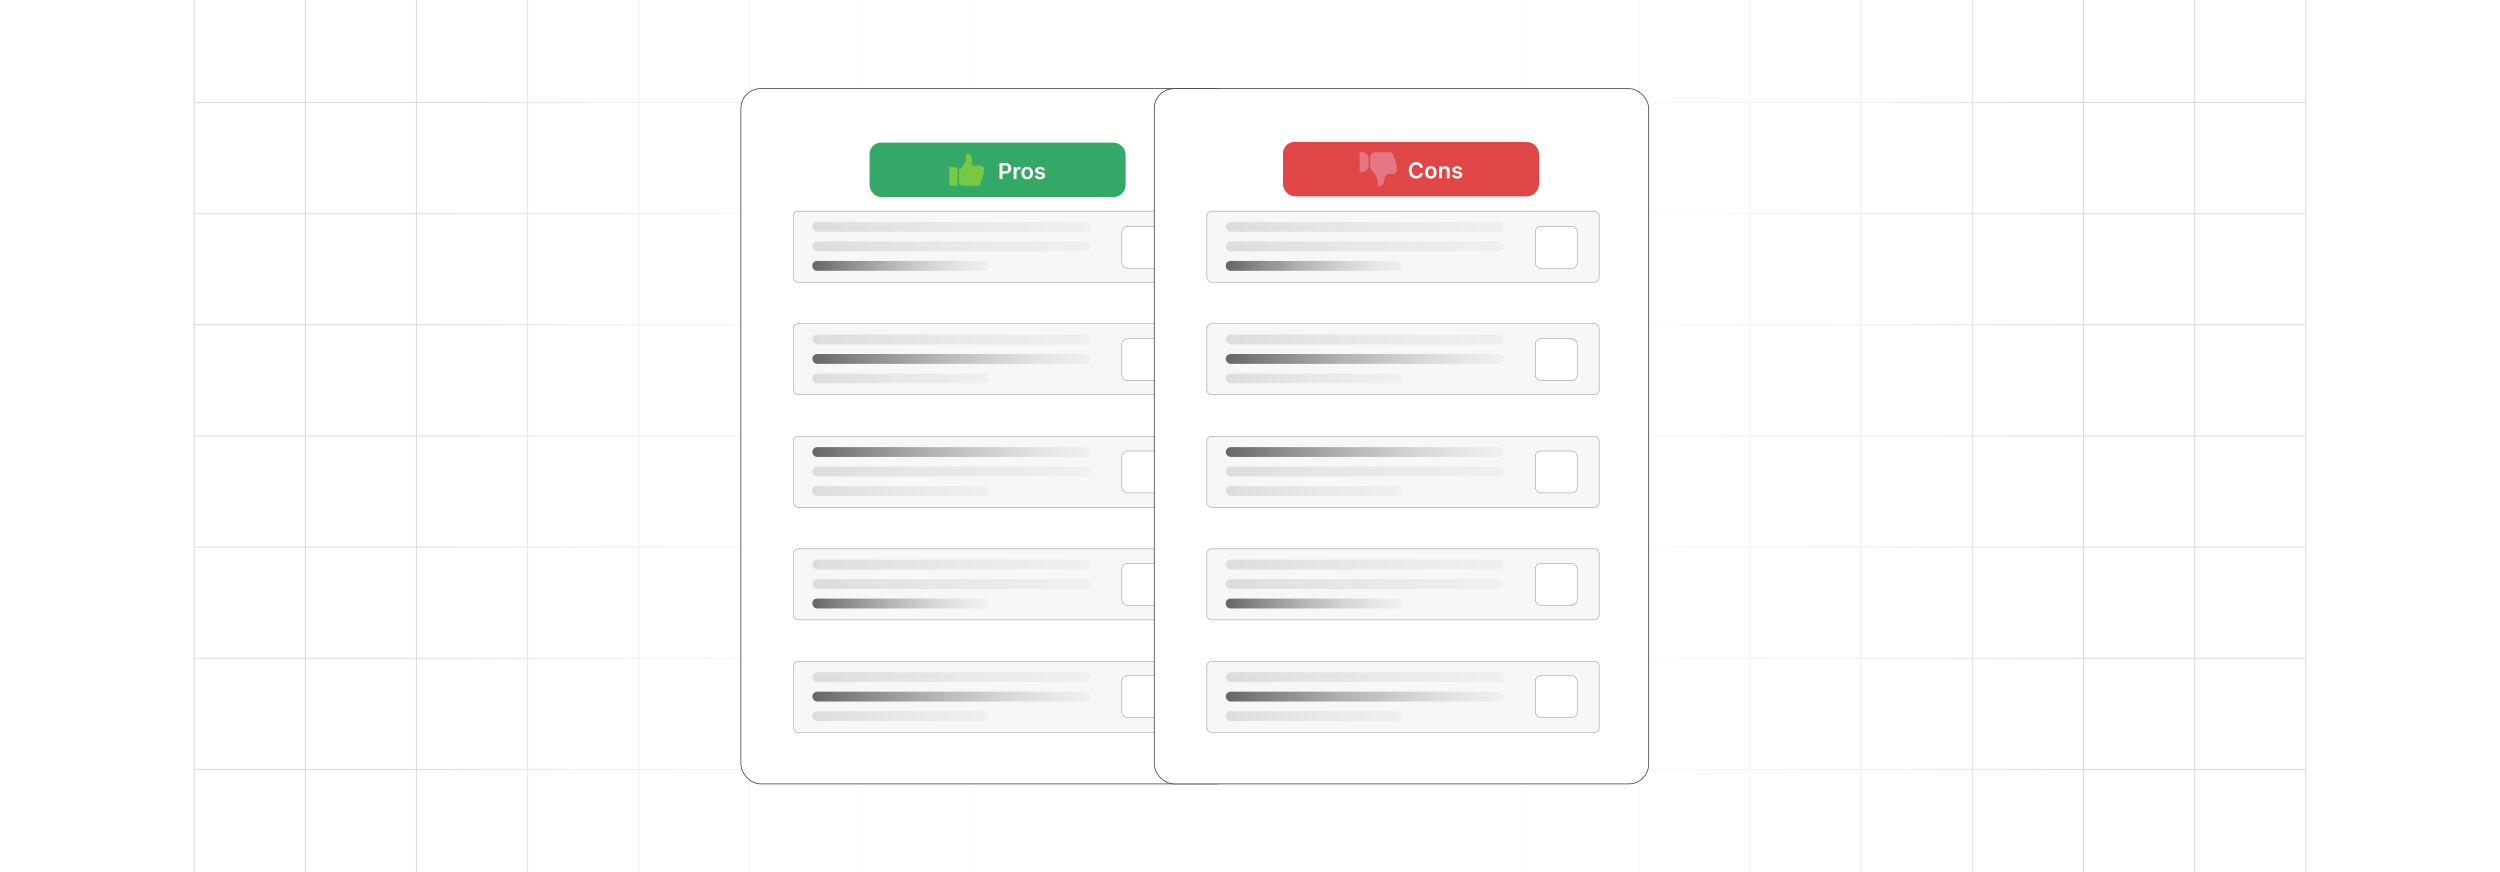 <?xml version="1.0" encoding="UTF-8"?><svg id="Layer_1" xmlns="http://www.w3.org/2000/svg" xmlns:xlink="http://www.w3.org/1999/xlink" viewBox="0 0 860 300"><defs><clipPath id="clippath"><rect y="-.038" width="860" height="300.076" fill="none" stroke-width="0"/></clipPath><clipPath id="clippath-1"><rect y="-.038" width="860" height="300.076" fill="none" stroke-width="0"/></clipPath><linearGradient id="linear-gradient" x1="144.881" y1="149.981" x2="715.119" y2="149.981" gradientUnits="userSpaceOnUse"><stop offset="0" stop-color="#fff" stop-opacity="0"/><stop offset=".039" stop-color="#fff" stop-opacity=".179"/><stop offset=".087" stop-color="#fff" stop-opacity=".369"/><stop offset=".137" stop-color="#fff" stop-opacity=".539"/><stop offset=".189" stop-color="#fff" stop-opacity=".681"/><stop offset=".244" stop-color="#fff" stop-opacity=".797"/><stop offset=".301" stop-color="#fff" stop-opacity=".887"/><stop offset=".363" stop-color="#fff" stop-opacity=".951"/><stop offset=".432" stop-color="#fff" stop-opacity=".988"/><stop offset=".523" stop-color="#fff"/><stop offset=".583" stop-color="#fff" stop-opacity=".984"/><stop offset=".643" stop-color="#fff" stop-opacity=".937"/><stop offset=".703" stop-color="#fff" stop-opacity=".858"/><stop offset=".763" stop-color="#fff" stop-opacity=".747"/><stop offset=".823" stop-color="#fff" stop-opacity=".604"/><stop offset=".883" stop-color="#fff" stop-opacity=".428"/><stop offset=".943" stop-color="#fff" stop-opacity=".225"/><stop offset="1" stop-color="#fff" stop-opacity="0"/></linearGradient><linearGradient id="linear-gradient-2" x1="560.116" y1="165.088" x2="560.116" y2="163.644" gradientUnits="userSpaceOnUse"><stop offset=".001" stop-color="#ff1d25" stop-opacity="0"/><stop offset=".079" stop-color="#f6272d" stop-opacity=".259"/><stop offset=".156" stop-color="#f03034" stop-opacity=".483"/><stop offset=".233" stop-color="#ea383b" stop-opacity=".669"/><stop offset=".307" stop-color="#e53e3f" stop-opacity=".813"/><stop offset=".378" stop-color="#e24243" stop-opacity=".916"/><stop offset=".445" stop-color="#e04545" stop-opacity=".979"/><stop offset=".503" stop-color="#e04646"/><stop offset=".561" stop-color="#e04545" stop-opacity=".979"/><stop offset=".627" stop-color="#e24243" stop-opacity=".917"/><stop offset=".697" stop-color="#e53e3f" stop-opacity=".815"/><stop offset=".77" stop-color="#ea383b" stop-opacity=".672"/><stop offset=".845" stop-color="#ef3135" stop-opacity=".488"/><stop offset=".922" stop-color="#f6272d" stop-opacity=".263"/><stop offset="1" stop-color="#ff1d25" stop-opacity="0"/></linearGradient><linearGradient id="linear-gradient-3" x1="469.176" y1="149.136" x2="469.176" y2="147.796" xlink:href="#linear-gradient-2"/><linearGradient id="linear-gradient-4" x1="279.456" y1="155.5" x2="375.08" y2="155.5" gradientUnits="userSpaceOnUse"><stop offset="0" stop-color="#666"/><stop offset=".163" stop-color="#858585"/><stop offset=".431" stop-color="#b3b3b3"/><stop offset=".67" stop-color="#d4d4d4"/><stop offset=".867" stop-color="#e8e8e8"/><stop offset="1" stop-color="#f0f0f0"/></linearGradient><linearGradient id="linear-gradient-5" x1="279.456" y1="162.198" x2="375.08" y2="162.198" gradientUnits="userSpaceOnUse"><stop offset="0" stop-color="#ddd"/><stop offset=".482" stop-color="#e8e8e8"/><stop offset="1" stop-color="#f0f0f0"/></linearGradient><linearGradient id="linear-gradient-6" x1="279.456" y1="168.896" x2="340.05" y2="168.896" xlink:href="#linear-gradient-5"/><linearGradient id="linear-gradient-7" x1="279.456" y1="194.219" x2="375.08" y2="194.219" xlink:href="#linear-gradient-5"/><linearGradient id="linear-gradient-8" y1="200.917" y2="200.917" xlink:href="#linear-gradient-5"/><linearGradient id="linear-gradient-9" x1="279.456" y1="207.615" x2="340.05" y2="207.615" xlink:href="#linear-gradient-4"/><linearGradient id="linear-gradient-10" x1="279.456" y1="232.938" x2="375.08" y2="232.938" xlink:href="#linear-gradient-5"/><linearGradient id="linear-gradient-11" x1="279.456" y1="239.636" x2="375.08" y2="239.636" xlink:href="#linear-gradient-4"/><linearGradient id="linear-gradient-12" x1="279.456" y1="246.334" x2="340.05" y2="246.334" xlink:href="#linear-gradient-5"/><linearGradient id="linear-gradient-13" x1="279.456" y1="78.062" x2="375.08" y2="78.062" xlink:href="#linear-gradient-5"/><linearGradient id="linear-gradient-14" y1="84.76" y2="84.76" xlink:href="#linear-gradient-5"/><linearGradient id="linear-gradient-15" x1="279.456" y1="91.458" x2="340.05" y2="91.458" xlink:href="#linear-gradient-4"/><linearGradient id="linear-gradient-16" x1="279.456" y1="116.781" x2="375.08" y2="116.781" xlink:href="#linear-gradient-5"/><linearGradient id="linear-gradient-17" x1="279.456" y1="123.479" x2="375.08" y2="123.479" xlink:href="#linear-gradient-4"/><linearGradient id="linear-gradient-18" x1="279.456" y1="130.177" x2="340.05" y2="130.177" xlink:href="#linear-gradient-5"/><filter id="drop-shadow-1" filterUnits="userSpaceOnUse"><feOffset dx="1.787" dy="1.787"/><feGaussianBlur result="blur" stdDeviation="2.68"/><feFlood flood-color="#333" flood-opacity=".08"/><feComposite in2="blur" operator="in"/><feComposite in="SourceGraphic"/></filter><linearGradient id="linear-gradient-19" x1="421.669" x2="517.293" xlink:href="#linear-gradient-4"/><linearGradient id="linear-gradient-20" x1="421.669" x2="517.293" xlink:href="#linear-gradient-5"/><linearGradient id="linear-gradient-21" x1="421.669" y1="168.896" x2="482.264" y2="168.896" xlink:href="#linear-gradient-5"/><linearGradient id="linear-gradient-22" x1="421.669" y1="194.219" x2="517.293" y2="194.219" xlink:href="#linear-gradient-5"/><linearGradient id="linear-gradient-23" x1="421.669" y1="200.917" x2="517.293" y2="200.917" xlink:href="#linear-gradient-5"/><linearGradient id="linear-gradient-24" x1="421.669" y1="207.615" x2="482.264" y2="207.615" xlink:href="#linear-gradient-4"/><linearGradient id="linear-gradient-25" x1="421.669" y1="232.938" x2="517.293" y2="232.938" xlink:href="#linear-gradient-5"/><linearGradient id="linear-gradient-26" x1="421.669" y1="239.636" x2="517.293" y2="239.636" xlink:href="#linear-gradient-4"/><linearGradient id="linear-gradient-27" x1="421.669" y1="246.334" x2="482.264" y2="246.334" xlink:href="#linear-gradient-5"/><linearGradient id="linear-gradient-28" x1="421.669" y1="78.062" x2="517.293" y2="78.062" xlink:href="#linear-gradient-5"/><linearGradient id="linear-gradient-29" x1="421.669" y1="84.76" x2="517.293" y2="84.76" xlink:href="#linear-gradient-5"/><linearGradient id="linear-gradient-30" x1="421.669" y1="91.458" x2="482.264" y2="91.458" xlink:href="#linear-gradient-4"/><linearGradient id="linear-gradient-31" x1="421.669" y1="116.781" x2="517.293" y2="116.781" xlink:href="#linear-gradient-5"/><linearGradient id="linear-gradient-32" x1="421.669" y1="123.479" x2="517.293" y2="123.479" xlink:href="#linear-gradient-4"/><linearGradient id="linear-gradient-33" x1="421.669" y1="130.177" x2="482.264" y2="130.177" xlink:href="#linear-gradient-5"/><filter id="drop-shadow-2" filterUnits="userSpaceOnUse"><feOffset dx="1.787" dy="1.787"/><feGaussianBlur result="blur-2" stdDeviation="2.68"/><feFlood flood-color="#333" flood-opacity=".08"/><feComposite in2="blur-2" operator="in"/><feComposite in="SourceGraphic"/></filter></defs><rect y="0" width="860" height="300" rx="5" ry="5" fill="#fff" stroke-width="0"/><rect y="0" width="860" height="300" rx="5" ry="5" fill="#fff" stroke-width="0"/><rect y="0" width="860" height="300" rx="5" ry="5" fill="#fff" stroke-width="0"/><rect y="0" width="860" height="300" rx="5" ry="5" fill="#fff" stroke-width="0"/><rect y="0" width="860" height="300" rx="5" ry="5" fill="#fff" stroke-width="0"/><g clip-path="url(#clippath)"><rect y="0" width="860" height="300" rx="5" ry="5" fill="#fff" stroke-width="0"/><g clip-path="url(#clippath-1)"><rect y="-.038" width="860" height="300" rx="5" ry="5" fill="#fff" stroke-width="0"/><rect x="66.787" y="-2.966" width="726.419" height="305.872" fill="none" stroke="#dbdcdd" stroke-miterlimit="10" stroke-width=".353"/><polyline points="66.791 264.672 105.02 264.672 143.248 264.672 143.265 264.672 181.493 264.672 219.705 264.672 219.721 264.672 257.95 264.672 296.178 264.672 296.195 264.672 334.423 264.672 372.651 264.672 410.896 264.672 449.108 264.672 487.337 264.672 487.353 264.672 525.581 264.672 563.81 264.672 563.826 264.672 602.054 264.672 640.267 264.672 640.283 264.672 678.511 264.672 716.74 264.672 754.968 264.672 754.984 264.672 793.213 264.672" fill="none" stroke="#dbdcdd" stroke-miterlimit="10" stroke-width=".353"/><polyline points="66.791 226.428 105.02 226.428 143.248 226.428 143.265 226.428 181.493 226.428 219.705 226.428 219.721 226.428 257.95 226.428 296.178 226.428 296.195 226.428 334.423 226.428 372.651 226.428 410.896 226.428 449.108 226.428 487.337 226.428 487.353 226.428 525.581 226.428 563.81 226.428 563.826 226.428 602.054 226.428 640.267 226.428 640.283 226.428 678.511 226.428 716.74 226.428 754.968 226.428 754.984 226.428 793.213 226.428" fill="none" stroke="#dbdcdd" stroke-miterlimit="10" stroke-width=".353"/><polyline points="66.791 188.199 105.02 188.199 143.248 188.199 143.265 188.199 181.493 188.199 219.705 188.199 219.721 188.199 257.95 188.199 296.178 188.199 296.195 188.199 334.423 188.199 372.651 188.199 410.896 188.199 449.108 188.199 487.337 188.199 487.353 188.199 525.581 188.199 563.81 188.199 563.826 188.199 602.054 188.199 640.267 188.199 640.283 188.199 678.511 188.199 716.74 188.199 754.968 188.199 754.984 188.199 793.213 188.199" fill="none" stroke="#dbdcdd" stroke-miterlimit="10" stroke-width=".353"/><polyline points="66.791 149.954 105.02 149.954 143.248 149.954 143.265 149.954 181.493 149.954 219.705 149.954 219.721 149.954 257.95 149.954 296.178 149.954 296.195 149.954 334.423 149.954 372.651 149.954 410.896 149.954 449.108 149.954 487.337 149.954 487.353 149.954 525.581 149.954 563.81 149.954 563.826 149.954 602.054 149.954 640.267 149.954 640.283 149.954 678.511 149.954 716.74 149.954 754.968 149.954 754.984 149.954 793.213 149.954" fill="none" stroke="#dbdcdd" stroke-miterlimit="10" stroke-width=".353"/><polyline points="66.791 111.726 105.02 111.726 143.248 111.726 143.265 111.726 181.493 111.726 219.705 111.726 219.721 111.726 257.95 111.726 296.178 111.726 296.195 111.726 334.423 111.726 372.651 111.726 410.896 111.726 449.108 111.726 487.337 111.726 487.353 111.726 525.581 111.726 563.81 111.726 563.826 111.726 602.054 111.726 640.267 111.726 640.283 111.726 678.511 111.726 716.74 111.726 754.968 111.726 754.984 111.726 793.213 111.726" fill="none" stroke="#dbdcdd" stroke-miterlimit="10" stroke-width=".353"/><polyline points="66.791 73.498 105.02 73.498 143.248 73.498 143.265 73.498 181.493 73.498 219.705 73.498 219.721 73.498 257.95 73.498 296.178 73.498 296.195 73.498 334.423 73.498 372.651 73.498 410.896 73.498 449.108 73.498 487.337 73.498 487.353 73.498 525.581 73.498 563.81 73.498 563.826 73.498 602.054 73.498 640.267 73.498 640.283 73.498 678.511 73.498 716.74 73.498 754.968 73.498 754.984 73.498 793.213 73.498" fill="none" stroke="#dbdcdd" stroke-miterlimit="10" stroke-width=".353"/><polyline points="66.791 35.269 105.02 35.269 143.248 35.269 143.265 35.269 181.493 35.269 219.705 35.269 219.721 35.269 257.95 35.269 296.178 35.269 296.195 35.269 334.423 35.269 372.651 35.269 410.896 35.269 449.108 35.269 487.337 35.269 487.353 35.269 525.581 35.269 563.81 35.269 563.826 35.269 602.054 35.269 640.267 35.269 640.283 35.269 678.511 35.269 716.74 35.269 754.968 35.269 754.984 35.269 793.213 35.269" fill="none" stroke="#dbdcdd" stroke-miterlimit="10" stroke-width=".353"/><polyline points="754.966 -2.982 754.966 -2.966 754.966 35.273 754.966 73.498 754.966 111.722 754.966 111.738 754.966 149.947 754.966 188.202 754.966 226.427 754.966 264.666 754.966 302.906" fill="none" stroke="#dbdcdd" stroke-miterlimit="10" stroke-width=".353"/><polyline points="716.742 -2.982 716.742 -2.966 716.742 35.273 716.742 73.498 716.742 111.722 716.742 111.738 716.742 149.947 716.742 188.202 716.742 226.427 716.742 264.666 716.742 302.906" fill="none" stroke="#dbdcdd" stroke-miterlimit="10" stroke-width=".353"/><polyline points="678.517 -2.982 678.517 -2.966 678.517 35.273 678.517 73.498 678.517 111.722 678.517 111.738 678.517 149.947 678.517 188.202 678.517 226.427 678.517 264.666 678.517 302.906" fill="none" stroke="#dbdcdd" stroke-miterlimit="10" stroke-width=".353"/><polyline points="640.262 -2.982 640.262 -2.966 640.262 35.273 640.262 73.498 640.262 111.722 640.262 111.738 640.262 149.947 640.262 188.202 640.262 226.427 640.262 264.666 640.262 302.906" fill="none" stroke="#dbdcdd" stroke-miterlimit="10" stroke-width=".353"/><polyline points="602.053 -2.982 602.053 -2.966 602.053 35.273 602.053 73.498 602.053 111.722 602.053 111.738 602.053 149.947 602.053 188.202 602.053 226.427 602.053 264.666 602.053 302.906" fill="none" stroke="#dbdcdd" stroke-miterlimit="10" stroke-width=".353"/><polyline points="563.813 -2.982 563.813 -2.966 563.813 35.273 563.813 73.498 563.813 111.722 563.813 111.738 563.813 149.947 563.813 188.202 563.813 226.427 563.813 264.666 563.813 302.906" fill="none" stroke="#dbdcdd" stroke-miterlimit="10" stroke-width=".353"/><polyline points="525.588 -2.982 525.588 -2.966 525.588 35.273 525.588 73.498 525.588 111.722 525.588 111.738 525.588 149.947 525.588 188.202 525.588 226.427 525.588 264.666 525.588 302.906" fill="none" stroke="#dbdcdd" stroke-miterlimit="10" stroke-width=".353"/><polyline points="487.334 -2.982 487.334 -2.966 487.334 35.273 487.334 73.498 487.334 111.722 487.334 111.738 487.334 149.947 487.334 188.202 487.334 226.427 487.334 264.666 487.334 302.906" fill="none" stroke="#dbdcdd" stroke-miterlimit="10" stroke-width=".353"/><polyline points="449.109 -2.982 449.109 -2.966 449.109 35.273 449.109 73.498 449.109 111.722 449.109 111.738 449.109 149.947 449.109 188.202 449.109 226.427 449.109 264.666 449.109 302.906" fill="none" stroke="#dbdcdd" stroke-miterlimit="10" stroke-width=".353"/><polyline points="410.899 -2.982 410.899 -2.966 410.899 35.273 410.899 73.498 410.899 111.722 410.899 111.738 410.899 149.947 410.899 188.202 410.899 226.427 410.899 264.666 410.899 302.906" fill="none" stroke="#dbdcdd" stroke-miterlimit="10" stroke-width=".353"/><polyline points="372.645 -2.982 372.645 -2.966 372.645 35.273 372.645 73.498 372.645 111.722 372.645 111.738 372.645 149.947 372.645 188.202 372.645 226.427 372.645 264.666 372.645 302.906" fill="none" stroke="#dbdcdd" stroke-miterlimit="10" stroke-width=".353"/><polyline points="334.42 -2.982 334.42 -2.966 334.42 35.273 334.42 73.498 334.42 111.722 334.42 111.738 334.42 149.947 334.42 188.202 334.42 226.427 334.42 264.666 334.42 302.906" fill="none" stroke="#dbdcdd" stroke-miterlimit="10" stroke-width=".353"/><polyline points="296.18 -2.982 296.18 -2.966 296.18 35.273 296.18 73.498 296.18 111.722 296.18 111.738 296.18 149.947 296.18 188.202 296.18 226.427 296.18 264.666 296.18 302.906" fill="none" stroke="#dbdcdd" stroke-miterlimit="10" stroke-width=".353"/><polyline points="257.956 -2.982 257.956 -2.966 257.956 35.273 257.956 73.498 257.956 111.722 257.956 111.738 257.956 149.947 257.956 188.202 257.956 226.427 257.956 264.666 257.956 302.906" fill="none" stroke="#dbdcdd" stroke-miterlimit="10" stroke-width=".353"/><polyline points="219.701 -2.982 219.701 -2.966 219.701 35.273 219.701 73.498 219.701 111.722 219.701 111.738 219.701 149.947 219.701 188.202 219.701 226.427 219.701 264.666 219.701 302.906" fill="none" stroke="#dbdcdd" stroke-miterlimit="10" stroke-width=".353"/><polyline points="181.491 -2.982 181.491 -2.966 181.491 35.273 181.491 73.498 181.491 111.722 181.491 111.738 181.491 149.947 181.491 188.202 181.491 226.427 181.491 264.666 181.491 302.906" fill="none" stroke="#dbdcdd" stroke-miterlimit="10" stroke-width=".353"/><polyline points="143.252 -2.982 143.252 -2.966 143.252 35.273 143.252 73.498 143.252 111.722 143.252 111.738 143.252 149.947 143.252 188.202 143.252 226.427 143.252 264.666 143.252 302.906" fill="none" stroke="#dbdcdd" stroke-miterlimit="10" stroke-width=".353"/><polyline points="105.027 -2.982 105.027 -2.966 105.027 35.273 105.027 73.498 105.027 111.722 105.027 111.738 105.027 149.947 105.027 188.202 105.027 226.427 105.027 264.666 105.027 302.906" fill="none" stroke="#dbdcdd" stroke-miterlimit="10" stroke-width=".353"/></g><rect x="144.881" y="-.038" width="570.238" height="300.038" fill="url(#linear-gradient)" stroke-width="0"/></g><line x1="560.121" y1="164.366" x2="560.111" y2="164.366" fill="none" opacity=".84" stroke="url(#linear-gradient-2)" stroke-miterlimit="10" stroke-width="1.445"/><g opacity=".74"><path d="M469.161,147.796c0,.37.01.73.03,1.1v.24c-.01-.08-.01-.16-.01-.24-.01-.37-.01-.73-.02-1.1" fill="none" stroke-width="0"/></g><path d="M469.191,149.136v-.24c-.02-.37-.03-.73-.03-1.1" fill="none" opacity=".84" stroke="url(#linear-gradient-3)" stroke-miterlimit="10" stroke-width="1.445"/><rect x="254.854" y="30.488" width="170.078" height="239.179" rx="6.851" ry="6.851" fill="#fff" stroke="#333" stroke-miterlimit="10" stroke-width=".25"/><rect x="272.949" y="150.078" width="134.954" height="24.431" rx="1.61" ry="1.61" fill="#f6f7f8" stroke="#979797" stroke-miterlimit="10" stroke-width=".191"/><rect x="279.456" y="153.807" width="95.624" height="3.385" rx="1.692" ry="1.692" fill="url(#linear-gradient-4)" stroke-width="0"/><rect x="279.456" y="160.506" width="95.624" height="3.385" rx="1.692" ry="1.692" fill="url(#linear-gradient-5)" stroke-width="0"/><rect x="279.456" y="167.204" width="60.594" height="3.385" rx="1.545" ry="1.545" fill="url(#linear-gradient-6)" stroke-width="0"/><rect x="272.949" y="188.797" width="134.954" height="24.431" rx="1.61" ry="1.61" fill="#f6f7f8" stroke="#979797" stroke-miterlimit="10" stroke-width=".191"/><rect x="279.456" y="192.526" width="95.624" height="3.385" rx="1.692" ry="1.692" fill="url(#linear-gradient-7)" stroke-width="0"/><rect x="279.456" y="199.224" width="95.624" height="3.385" rx="1.692" ry="1.692" fill="url(#linear-gradient-8)" stroke-width="0"/><rect x="279.456" y="205.923" width="60.594" height="3.385" rx="1.545" ry="1.545" fill="url(#linear-gradient-9)" stroke-width="0"/><rect x="272.949" y="227.516" width="134.954" height="24.431" rx="1.61" ry="1.61" fill="#f6f7f8" stroke="#979797" stroke-miterlimit="10" stroke-width=".191"/><rect x="279.456" y="231.245" width="95.624" height="3.385" rx="1.692" ry="1.692" fill="url(#linear-gradient-10)" stroke-width="0"/><rect x="279.456" y="237.943" width="95.624" height="3.385" rx="1.692" ry="1.692" fill="url(#linear-gradient-11)" stroke-width="0"/><rect x="279.456" y="244.642" width="60.594" height="3.385" rx="1.545" ry="1.545" fill="url(#linear-gradient-12)" stroke-width="0"/><rect x="272.949" y="72.64" width="134.954" height="24.431" rx="1.61" ry="1.61" fill="#f6f7f8" stroke="#979797" stroke-miterlimit="10" stroke-width=".191"/><rect x="279.456" y="76.37" width="95.624" height="3.385" rx="1.692" ry="1.692" fill="url(#linear-gradient-13)" stroke-width="0"/><rect x="279.456" y="83.068" width="95.624" height="3.385" rx="1.692" ry="1.692" fill="url(#linear-gradient-14)" stroke-width="0"/><rect x="279.456" y="89.766" width="60.594" height="3.385" rx="1.545" ry="1.545" fill="url(#linear-gradient-15)" stroke-width="0"/><rect x="272.949" y="111.359" width="134.954" height="24.431" rx="1.61" ry="1.61" fill="#f6f7f8" stroke="#979797" stroke-miterlimit="10" stroke-width=".191"/><rect x="279.456" y="115.088" width="95.624" height="3.385" rx="1.692" ry="1.692" fill="url(#linear-gradient-16)" stroke-width="0"/><rect x="279.456" y="121.787" width="95.624" height="3.385" rx="1.692" ry="1.692" fill="url(#linear-gradient-17)" stroke-width="0"/><rect x="279.456" y="128.485" width="60.594" height="3.385" rx="1.545" ry="1.545" fill="url(#linear-gradient-18)" stroke-width="0"/><rect x="385.921" y="77.87" width="14.427" height="14.427" rx="1.916" ry="1.916" fill="#fff" stroke="#979797" stroke-linecap="round" stroke-linejoin="round" stroke-width=".188"/><rect x="385.921" y="232.422" width="14.427" height="14.427" rx="1.916" ry="1.916" fill="#fff" stroke="#979797" stroke-linecap="round" stroke-linejoin="round" stroke-width=".188"/><rect x="385.921" y="193.784" width="14.427" height="14.427" rx="1.916" ry="1.916" fill="#fff" stroke="#979797" stroke-linecap="round" stroke-linejoin="round" stroke-width=".188"/><rect x="385.921" y="155.146" width="14.427" height="14.427" rx="1.916" ry="1.916" fill="#fff" stroke="#979797" stroke-linecap="round" stroke-linejoin="round" stroke-width=".188"/><rect x="385.921" y="116.508" width="14.427" height="14.427" rx="1.916" ry="1.916" fill="#fff" stroke="#979797" stroke-linecap="round" stroke-linejoin="round" stroke-width=".188"/><g filter="url(#drop-shadow-1)"><path d="M301.255,47.276h79.919c2.353,0,4.264,1.911,4.264,4.264v10.215c0,2.353-1.911,4.264-4.264,4.264h-79.561c-2.353,0-4.264-1.911-4.264-4.264v-10.573c0-2.156,1.75-3.906,3.906-3.906Z" fill="#33a867" stroke-width="0"/><path d="M342.052,59.819v-5.542h2.078c.425,0,.783.08,1.072.238.29.159.509.377.657.653.149.277.224.591.224.943,0,.355-.075.671-.225.947s-.371.493-.663.651c-.292.158-.652.236-1.079.236h-1.378v-.825h1.242c.249,0,.453-.043.611-.13.159-.086.276-.206.353-.357.076-.151.115-.326.115-.522,0-.196-.039-.37-.115-.519-.077-.15-.195-.267-.354-.351-.16-.084-.365-.126-.615-.126h-.92v4.703h-1.004Z" fill="#fff" stroke-width="0"/><path d="M346.91,59.819v-4.156h.95v.692h.043c.076-.24.206-.425.392-.556.185-.13.396-.196.634-.196.055,0,.115.002.183.007.068.004.124.011.169.02v.901c-.041-.014-.106-.027-.195-.039-.09-.012-.176-.018-.259-.018-.179,0-.339.039-.48.115-.142.077-.253.183-.334.318s-.122.291-.122.468v2.443h-.98Z" fill="#fff" stroke-width="0"/><path d="M351.573,59.9c-.406,0-.758-.089-1.056-.268-.298-.179-.528-.429-.691-.75-.163-.321-.245-.696-.245-1.125,0-.43.082-.806.245-1.128s.394-.574.691-.752c.298-.178.649-.268,1.056-.268.405,0,.757.089,1.055.268.298.179.528.43.691.752s.245.699.245,1.128c0,.429-.082.804-.245,1.125-.163.321-.394.571-.691.75-.298.178-.649.268-1.055.268ZM351.578,59.115c.221,0,.404-.06.552-.183.148-.122.259-.285.332-.491.073-.206.109-.435.109-.687,0-.254-.036-.485-.109-.691s-.184-.371-.332-.494c-.147-.123-.331-.184-.552-.184-.226,0-.412.061-.561.184-.148.123-.26.287-.332.494-.073.206-.11.437-.11.691,0,.252.037.481.11.687.072.206.184.37.332.491.149.122.336.183.561.183Z" fill="#fff" stroke-width="0"/><path d="M357.677,56.761l-.893.098c-.025-.09-.069-.175-.132-.254s-.145-.144-.25-.192c-.104-.049-.232-.073-.385-.073-.203,0-.374.044-.513.132-.138.088-.206.203-.204.344-.002.121.043.219.134.295.092.076.242.138.454.187l.708.151c.394.085.686.219.878.403.192.184.289.425.291.723-.002.262-.078.492-.229.691s-.359.355-.626.467c-.268.112-.574.168-.92.168-.509,0-.918-.107-1.228-.32-.31-.214-.495-.512-.555-.894l.955-.092c.043.188.136.329.276.425s.323.143.549.143c.232,0,.42-.047.561-.143s.212-.214.212-.354c0-.119-.045-.217-.137-.295-.091-.078-.231-.137-.423-.179l-.709-.149c-.398-.083-.693-.223-.885-.42-.191-.198-.286-.448-.284-.751-.002-.256.068-.478.21-.667s.339-.335.593-.439c.253-.103.546-.155.878-.155.486,0,.87.103,1.151.311.28.207.454.488.52.841Z" fill="#fff" stroke-width="0"/><path d="M325.138,55.699h2.039c.232.001.419.189.419.421v5.589c-.001.231-.188.419-.419.421h-2.039c-.232-.001-.42-.189-.421-.421v-5.589c.001-.232.189-.42.421-.421ZM330.486,51.508c.22-1.124,2.058-.089,2.18,1.72.027.643-.025,1.287-.156,1.917h2.628c1.091.044,2.045.826,1.371,2.11.154.56.178,1.216-.239,1.477.052.882-.193,1.431-.651,1.863-.009.403-.128.795-.344,1.135-.353.498-.639.386-1.195.386h-4.441c-.703,0-1.085-.193-1.544-.772v-4.948c1.334-.353,2.037-2.162,2.392-3.35v-1.544.006Z" fill="#7ac743" fill-rule="evenodd" stroke-width="0"/></g><rect x="397.068" y="30.488" width="170.078" height="239.179" rx="6.851" ry="6.851" fill="#fff" stroke="#333" stroke-miterlimit="10" stroke-width=".25"/><rect x="415.162" y="150.078" width="134.954" height="24.431" rx="1.61" ry="1.61" fill="#f6f7f8" stroke="#979797" stroke-miterlimit="10" stroke-width=".191"/><rect x="421.669" y="153.807" width="95.624" height="3.385" rx="1.692" ry="1.692" fill="url(#linear-gradient-19)" stroke-width="0"/><rect x="421.669" y="160.506" width="95.624" height="3.385" rx="1.692" ry="1.692" fill="url(#linear-gradient-20)" stroke-width="0"/><rect x="421.669" y="167.204" width="60.594" height="3.385" rx="1.545" ry="1.545" fill="url(#linear-gradient-21)" stroke-width="0"/><rect x="415.162" y="188.797" width="134.954" height="24.431" rx="1.61" ry="1.61" fill="#f6f7f8" stroke="#979797" stroke-miterlimit="10" stroke-width=".191"/><rect x="421.669" y="192.526" width="95.624" height="3.385" rx="1.692" ry="1.692" fill="url(#linear-gradient-22)" stroke-width="0"/><rect x="421.669" y="199.224" width="95.624" height="3.385" rx="1.692" ry="1.692" fill="url(#linear-gradient-23)" stroke-width="0"/><rect x="421.669" y="205.923" width="60.594" height="3.385" rx="1.545" ry="1.545" fill="url(#linear-gradient-24)" stroke-width="0"/><rect x="415.162" y="227.516" width="134.954" height="24.431" rx="1.61" ry="1.61" fill="#f6f7f8" stroke="#979797" stroke-miterlimit="10" stroke-width=".191"/><rect x="421.669" y="231.245" width="95.624" height="3.385" rx="1.692" ry="1.692" fill="url(#linear-gradient-25)" stroke-width="0"/><rect x="421.669" y="237.943" width="95.624" height="3.385" rx="1.692" ry="1.692" fill="url(#linear-gradient-26)" stroke-width="0"/><rect x="421.669" y="244.642" width="60.594" height="3.385" rx="1.545" ry="1.545" fill="url(#linear-gradient-27)" stroke-width="0"/><rect x="415.162" y="72.64" width="134.954" height="24.431" rx="1.61" ry="1.61" fill="#f6f7f8" stroke="#979797" stroke-miterlimit="10" stroke-width=".191"/><rect x="421.669" y="76.37" width="95.624" height="3.385" rx="1.692" ry="1.692" fill="url(#linear-gradient-28)" stroke-width="0"/><rect x="421.669" y="83.068" width="95.624" height="3.385" rx="1.692" ry="1.692" fill="url(#linear-gradient-29)" stroke-width="0"/><rect x="421.669" y="89.766" width="60.594" height="3.385" rx="1.545" ry="1.545" fill="url(#linear-gradient-30)" stroke-width="0"/><rect x="415.162" y="111.359" width="134.954" height="24.431" rx="1.61" ry="1.61" fill="#f6f7f8" stroke="#979797" stroke-miterlimit="10" stroke-width=".191"/><rect x="421.669" y="115.088" width="95.624" height="3.385" rx="1.692" ry="1.692" fill="url(#linear-gradient-31)" stroke-width="0"/><rect x="421.669" y="121.787" width="95.624" height="3.385" rx="1.692" ry="1.692" fill="url(#linear-gradient-32)" stroke-width="0"/><rect x="421.669" y="128.485" width="60.594" height="3.385" rx="1.545" ry="1.545" fill="url(#linear-gradient-33)" stroke-width="0"/><rect x="528.134" y="77.87" width="14.427" height="14.427" rx="1.916" ry="1.916" fill="#fff" stroke="#979797" stroke-linecap="round" stroke-linejoin="round" stroke-width=".188"/><rect x="528.134" y="232.422" width="14.427" height="14.427" rx="1.916" ry="1.916" fill="#fff" stroke="#979797" stroke-linecap="round" stroke-linejoin="round" stroke-width=".188"/><rect x="528.134" y="193.784" width="14.427" height="14.427" rx="1.916" ry="1.916" fill="#fff" stroke="#979797" stroke-linecap="round" stroke-linejoin="round" stroke-width=".188"/><rect x="528.134" y="155.146" width="14.427" height="14.427" rx="1.916" ry="1.916" fill="#fff" stroke="#979797" stroke-linecap="round" stroke-linejoin="round" stroke-width=".188"/><rect x="528.134" y="116.508" width="14.427" height="14.427" rx="1.916" ry="1.916" fill="#fff" stroke="#979797" stroke-linecap="round" stroke-linejoin="round" stroke-width=".188"/><g filter="url(#drop-shadow-2)"><path d="M443.498,47.028h79.86c2.369,0,4.293,1.924,4.293,4.293v10.156c0,2.369-1.924,4.293-4.293,4.293h-79.502c-2.369,0-4.293-1.924-4.293-4.293v-10.514c0-2.172,1.764-3.936,3.936-3.936Z" fill="#e04646" stroke-width="0"/><path d="M487.728,55.898h-1.013c-.028-.166-.082-.313-.159-.442-.078-.129-.174-.238-.29-.329-.115-.09-.246-.158-.394-.204-.146-.046-.305-.069-.475-.069-.301,0-.568.075-.801.226-.232.151-.415.371-.547.66s-.197.643-.197,1.06c0,.424.066.78.199,1.07.132.29.315.508.546.655.232.147.498.221.797.221.166,0,.322-.022.467-.066.145-.044.276-.109.393-.196.116-.086.215-.193.295-.319.08-.127.136-.271.166-.433l1.013.005c-.038.263-.12.51-.245.741-.126.231-.289.435-.491.61s-.439.313-.709.411-.571.147-.901.147c-.486,0-.921-.113-1.304-.338-.383-.225-.684-.551-.903-.977-.221-.426-.33-.936-.33-1.531,0-.597.11-1.108.332-1.533.223-.425.524-.75.907-.976.382-.226.815-.338,1.298-.338.309,0,.596.043.861.13.265.087.501.213.708.38.208.167.379.371.513.611.135.241.223.516.265.824Z" fill="#fff" stroke-width="0"/><path d="M490.421,59.651c-.406,0-.758-.089-1.056-.268-.298-.179-.528-.429-.691-.75-.163-.321-.245-.696-.245-1.125,0-.43.082-.806.245-1.128s.394-.574.691-.752c.298-.178.649-.268,1.056-.268.405,0,.757.089,1.055.268.298.179.528.43.691.752s.245.699.245,1.128c0,.429-.082.804-.245,1.125-.163.321-.394.571-.691.75-.298.178-.649.268-1.055.268ZM490.426,58.866c.221,0,.404-.06.552-.183.148-.122.259-.285.332-.491.073-.206.109-.435.109-.687,0-.254-.036-.485-.109-.691s-.184-.371-.332-.494c-.147-.123-.331-.184-.552-.184-.226,0-.412.061-.561.184-.148.123-.26.287-.332.494-.073.206-.11.437-.11.691,0,.252.037.481.11.687.072.206.184.37.332.491.149.122.336.183.561.183Z" fill="#fff" stroke-width="0"/><path d="M494.219,57.135v2.435h-.98v-4.156h.936v.706h.049c.096-.233.248-.417.458-.555.211-.137.471-.206.781-.206.286,0,.537.061.751.184.214.123.379.3.497.533.118.233.177.515.175.847v2.646h-.98v-2.495c0-.278-.071-.495-.215-.652-.144-.157-.342-.235-.594-.235-.172,0-.323.038-.456.112-.133.075-.236.183-.311.324-.074.141-.112.311-.112.511Z" fill="#fff" stroke-width="0"/><path d="M501.17,56.512l-.893.098c-.025-.09-.069-.175-.132-.254s-.145-.144-.25-.192c-.104-.049-.232-.073-.385-.073-.203,0-.374.044-.513.132-.138.088-.206.203-.204.344-.002.121.043.219.134.295.092.076.242.138.454.187l.708.151c.394.085.686.219.878.403.192.184.289.425.291.723-.002.262-.078.492-.229.691s-.359.355-.626.467c-.268.112-.574.168-.92.168-.509,0-.918-.107-1.228-.32-.31-.214-.495-.512-.555-.894l.955-.092c.043.188.136.329.276.425s.323.143.549.143c.232,0,.42-.047.561-.143s.212-.214.212-.354c0-.119-.045-.217-.137-.295-.091-.078-.231-.137-.423-.179l-.709-.149c-.398-.083-.693-.223-.885-.42-.191-.198-.286-.448-.284-.751-.002-.256.068-.478.21-.667s.339-.335.593-.439c.253-.103.546-.155.878-.155.486,0,.87.103,1.151.311.28.207.454.488.52.841Z" fill="#fff" stroke-width="0"/><path d="M466.384,57.429h.464c1.196,0,2.165-.969,2.165-2.165v-2.547c0-1.192-.975-2.167-2.167-2.167h-.462c-.248.001-.449.202-.45.45v5.989c.001.248.202.449.45.45v-.01ZM472.104,61.912c.235,1.202,2.201.095,2.332-1.84.005-.112.007-.224.007-.336.002-.948.762-1.715,1.71-1.715h.926c1.075-.044,2.026-.757,1.605-1.943-.086-.241-.08-.504-.048-.758.059-.469-.008-.925-.346-1.136.056-.944-.206-1.53-.696-1.993-.009-.431-.136-.851-.368-1.214-.378-.533-.684-.413-1.278-.413h-4.75c-.007,0-.015,0-.022,0-.911.005-1.63.783-1.63,1.694v3.379c0,.549.267,1.059.71,1.384.902.662,1.449,1.979,1.772,2.996.053.167.076.337.076.511v1.388-.006Z" fill="#e57785" fill-rule="evenodd" stroke-width="0"/></g></svg>
